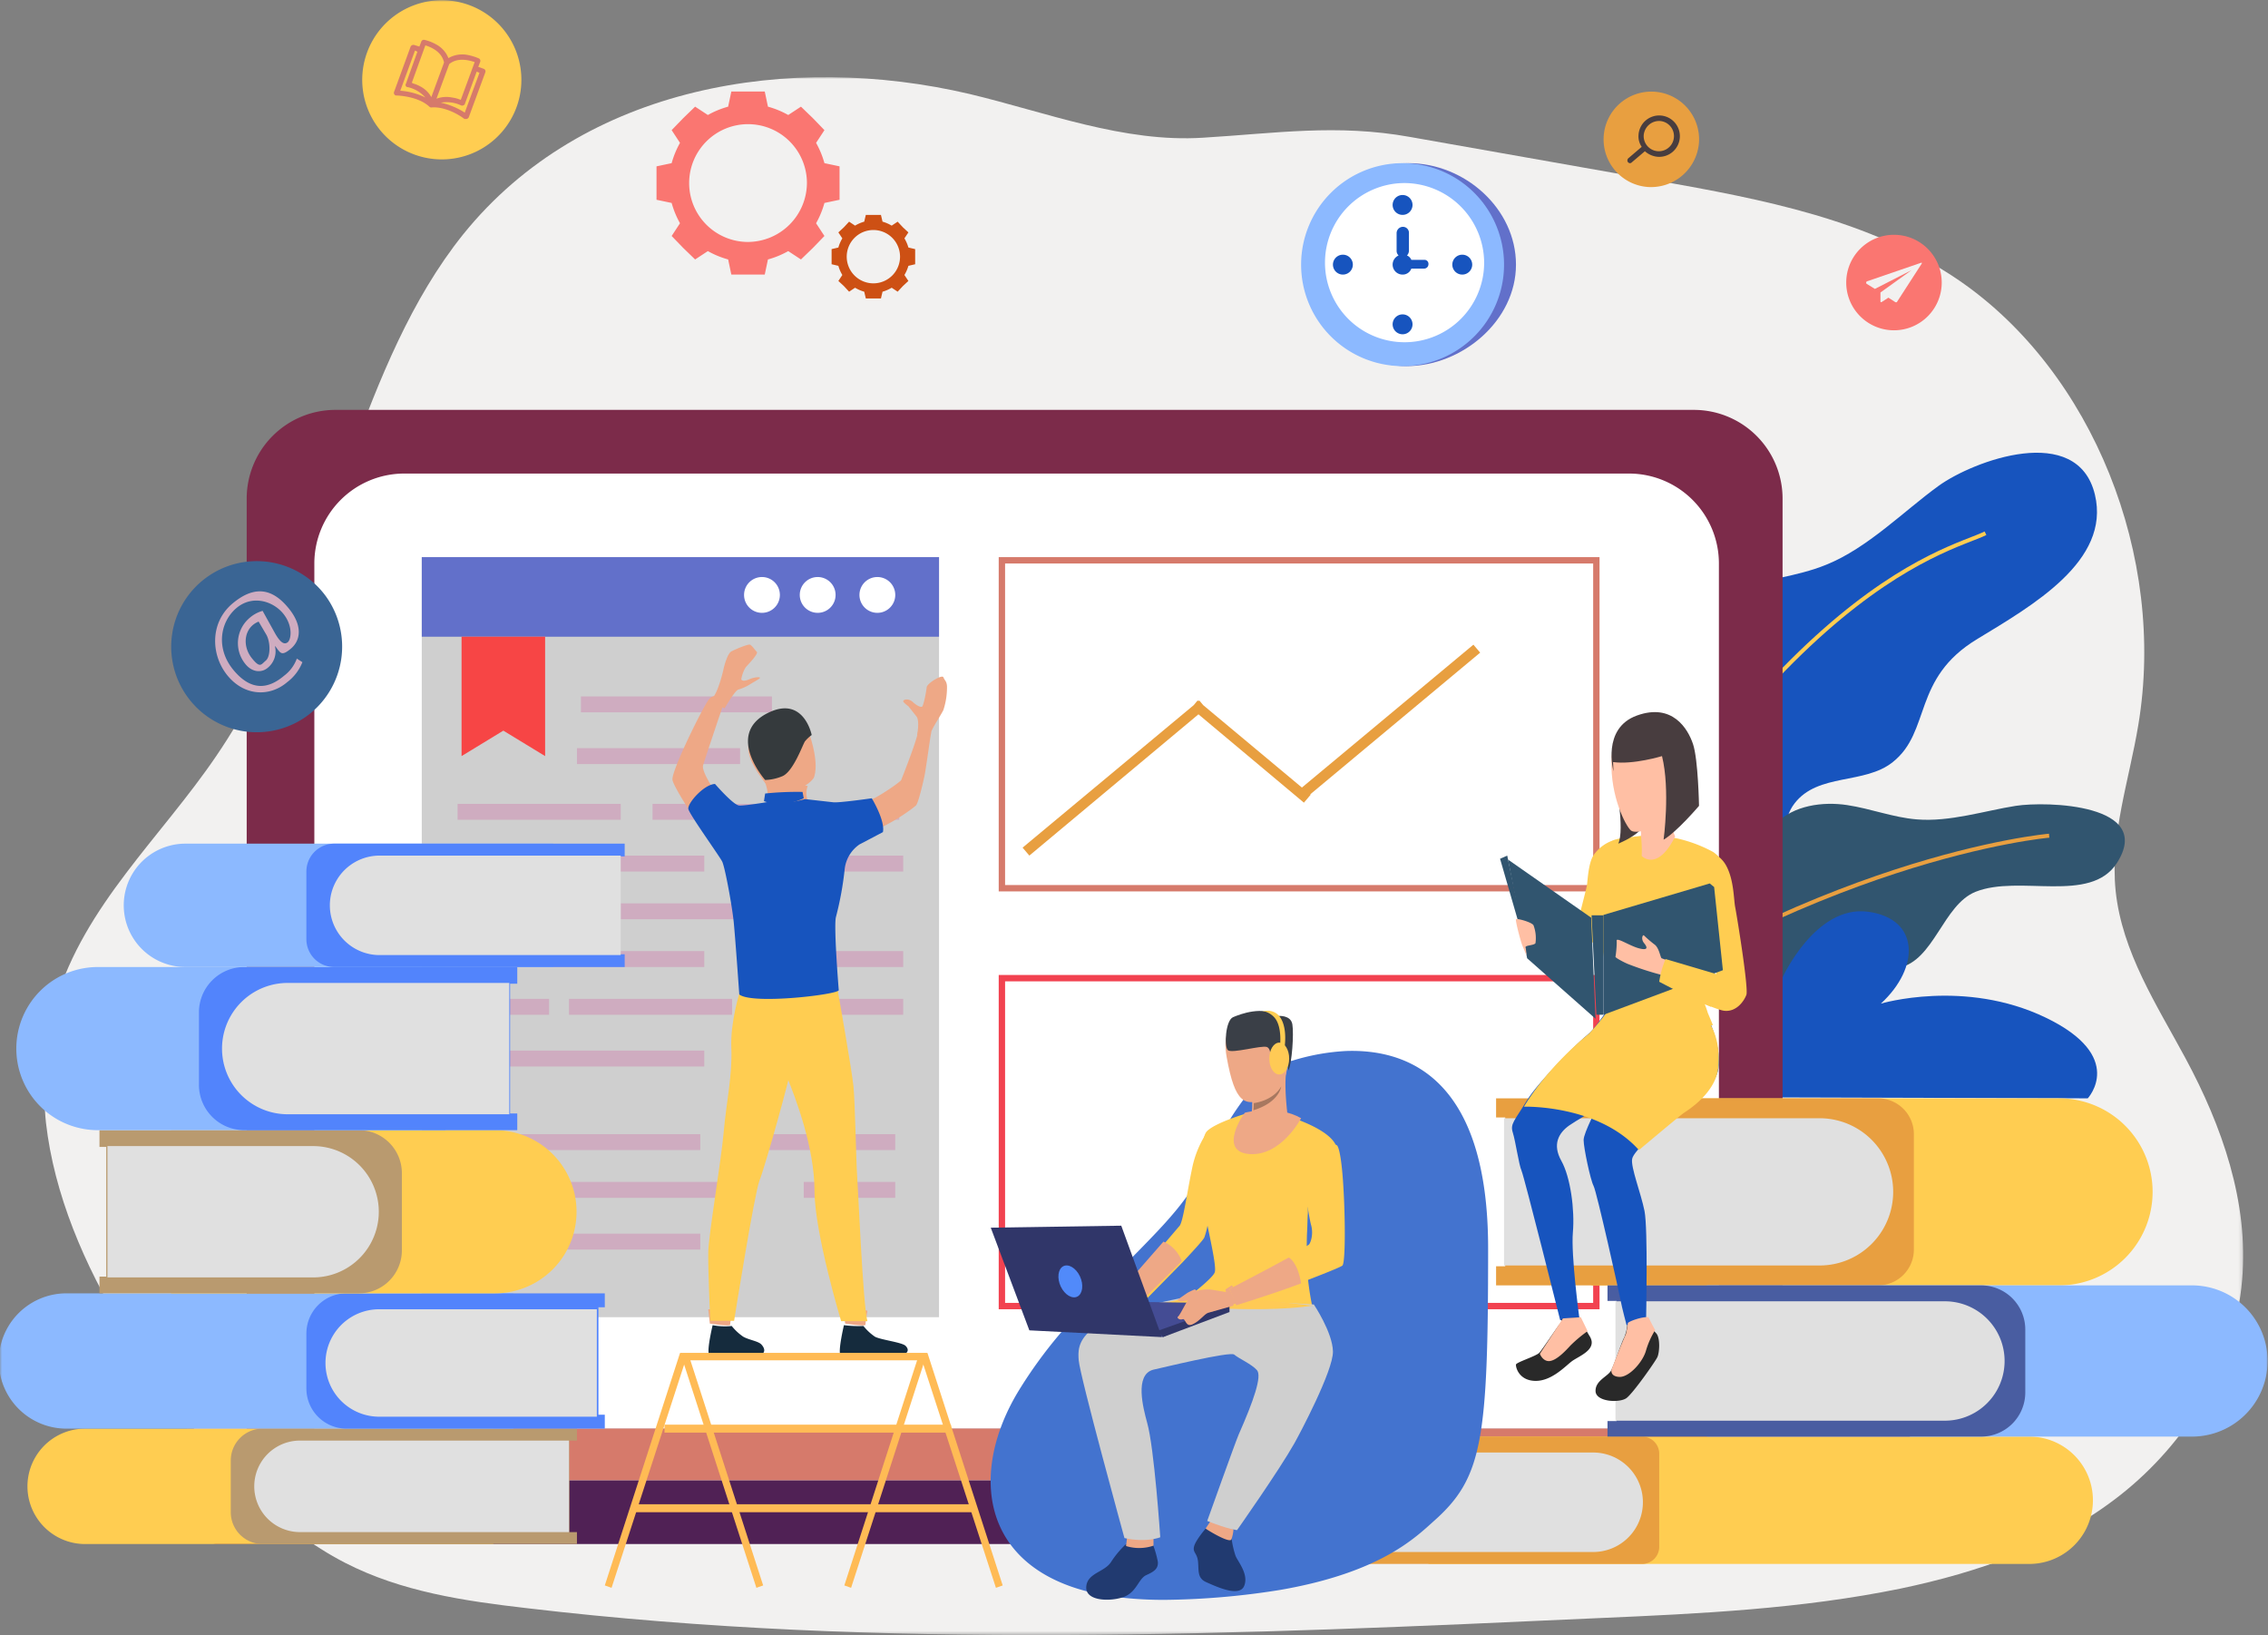<svg id="a3515058-3a54-4164-9e15-2c9f9cb079e2" data-name="Capa 1" xmlns="http://www.w3.org/2000/svg" xmlns:xlink="http://www.w3.org/1999/xlink" width="570" height="410.9" viewBox="0 0 570 410.9">
  <rect x="0" y="0" width="570" height="410.9" fill="#808080" stroke="none"/>
  <defs>
    <mask id="bf81f25c-8c3e-4511-9af9-f34f4be37e1d" x="11.01" y="19.38" width="552.78" height="391.49" maskUnits="userSpaceOnUse">
      <g transform="translate(0 0)">
        <g id="bba60e3c-ca4c-44b0-b111-a79de37b7a05" data-name="mask-2">
          <polygon id="b7dfd8cc-de79-44ed-9d60-61cae31b9afe" data-name="path-1" points="11 19.4 563.8 19.4 563.8 410.9 11 410.9 11 19.4" style="fill: #fff;fill-rule: evenodd"/>
        </g>
      </g>
    </mask>
    <mask id="ac77521a-3ada-459e-b3f4-91ec50514c7e" x="0" y="0" width="570" height="411" maskUnits="userSpaceOnUse">
      <g transform="translate(0 0)">
        <g id="ea131987-5566-496a-b7f5-061c37f8d720" data-name="mask-4">
          <polygon id="bf662215-a174-40ef-93c0-147e120a5d8c" data-name="path-3" points="0 411 570 411 570 0 0 0 0 411" style="fill: #fff;fill-rule: evenodd"/>
        </g>
      </g>
    </mask>
  </defs>
  <g id="e0b9a35a-2c4f-41f5-8742-a63b0a6a3bc7" data-name="Page-1">
    <g id="f31ba3c1-6ac3-4c3d-abb6-aabc05dd1667" data-name="SECTOR-EDUCATIVO">
      <g id="fca51e20-452c-4643-99e6-7ccc6ddee912" data-name="Group-161">
        <g id="bb931a6e-5662-4ba1-898b-f3280e02bb4a" data-name="Group-3">
          <g style="mask: url(#bf81f25c-8c3e-4511-9af9-f34f4be37e1d)">
            <path id="f686be2b-4e17-481d-866a-6ba4919e0b30" data-name="Fill-1" d="M243.6,23.6c-44.9-10.5-96.9-2.3-127.2,35.3-13,16.2-21.1,36.4-28.4,56.4-9.5,25.8-18.4,52.3-33.6,74.6C40.5,210.4,21.2,227.5,14,251.7,3.4,287.4,22.7,325.3,44.8,354c11.9,15.4,25.2,30.1,41.9,38.7,14.2,7.3,30,9.6,45.6,11.4,89.5,10.6,179.8,6.6,269.7,2.5,25.3-1.1,50.7-2.3,75.6-7.4,19.6-4.1,39.2-10.8,55.4-23.6s28.7-32.3,30.5-54c1.7-19.5-5.1-38.7-14.2-55.6-7.2-13.4-16-26.7-17.6-42.2-1.4-14,3.4-27.7,5.7-41.6,7.1-42.4-11.5-88.7-45-111.7-22.5-15.4-49.5-20.4-75.8-25.1l-62.3-11c-18.4-3.3-33.7-.9-51.9.2-20,1.3-39.5-6.4-58.8-11" transform="translate(0 0)" style="fill: #f2f1f0;fill-rule: evenodd"/>
          </g>
        </g>
        <path id="ae56c3db-d4bc-40b3-ad45-83e624da0844" data-name="Fill-4" d="M496.9,160.6c-16.4,9.9-11.5,23.2-21.2,30.9-7.1,5.7-18.8,2.7-24.7,10.4s.9,20.5,1.5,30.9c.8,14.4-12.1,25.2-25.1,29.6-15.1,5.1-34.7,3.5-43-11.6-9.8-17.7-2.5-44.5,14.7-52.9,4.2-2,9.4-2.6,12.9-6.7,5.7-6.9,2-16.9,4.7-25.7s11.1-14.6,18.9-17.3,15.8-3.2,23.4-6.3c10.4-4.2,19.5-13.5,28.2-19.8s34.9-16.1,39.3,2.2c4,16.7-15.8,27.9-29.6,36.3" transform="translate(0 0)" style="fill: #1754be;fill-rule: evenodd"/>
        <path id="abc54253-eb23-4c12-bc0d-8ac775440f0a" data-name="Stroke-6" d="M499,134c-9.8,4.8-57.5,13.5-121,140" transform="translate(0 0)" style="fill: none;stroke: #ffcd51;stroke-width: 0.991px"/>
        <path id="e6f160ff-dc69-4a54-a3d6-1b3520b0cbb9" data-name="Fill-8" d="M496.5,224.1c-8.2,3.3-10.4,17.3-19.3,19.1-6.4,1.2-13.3-4.5-19.6-1.5s-5.8,13.4-8.7,20.3c-4,9.4-15.9,12.1-25.9,10.6-11.7-1.7-24.2-9.2-25-21.5-.9-14.6,12.4-29.3,26.4-29,3.4,0,7.1,1.4,10.6-.1,6-2.5,6.7-10.1,11.2-14.9s12-5.7,18-4.8,11.5,3.1,17.5,3.6c8.3.7,17.2-2.2,24.9-3.4s35-.5,25.4,14.4c-6.7,10.3-24.5,2.8-35.5,7.2" transform="translate(0 0)" style="fill: #31556f;fill-rule: evenodd"/>
        <path id="bcac9de8-636b-4ca3-834c-e49dbb9cd974" data-name="Stroke-10" d="M515,210s-60.1,5.1-130,57" transform="translate(0 0)" style="fill: none;stroke: #e89f40"/>
        <path id="e2b25dd6-5ea6-41c2-b887-09cd6c4923b5" data-name="Fill-12" d="M319,275.4s13.7-24,15.9-26.5c14.1-15.6,32.7-15.8,51.7-11.8,5.5,1.1,20,8.8,25.3,7.7s9-16.5,22.2-15.7S448,245.6,448,245.6s8.3-18.2,21.4-16.5,13.2,14,3.3,23.1c0,0,21-6.3,41.4,3.5S524.7,276,524.7,276" transform="translate(0 0)" style="fill: #1754be;fill-rule: evenodd"/>
        <path id="aa8167eb-ac99-492f-b331-66efaf990df9" data-name="Fill-14" d="M448,359H62V125.4A22.3,22.3,0,0,1,84.3,103H425.7A22.3,22.3,0,0,1,448,125.4Z" transform="translate(0 0)" style="fill: #7c2b4a;fill-rule: evenodd"/>
        <path id="b4df2adc-ee13-4ac2-aaaa-8fc7baf7f139" data-name="Fill-16" d="M432,359H79V141.6A22.6,22.6,0,0,1,101.5,119h308A22.6,22.6,0,0,1,432,141.6Z" transform="translate(0 0)" style="fill: #fff;fill-rule: evenodd"/>
        <g style="mask: url(#ac77521a-3ada-459e-b3f4-91ec50514c7e)">
          <polygon id="aab244e4-1ef1-45fc-930c-0b80a8051768" data-name="Fill-18" points="47 372 480 372 480 359 47 359 47 372" style="fill: #d67a6b;fill-rule: evenodd"/>
        </g>
        <g style="mask: url(#ac77521a-3ada-459e-b3f4-91ec50514c7e)">
          <path id="f4b85346-4c4b-4938-8247-42a5e0503190" data-name="Fill-20" d="M472.6,388H54.4a2.3,2.3,0,0,1-2.1-1.6L47,372H480l-5.3,14.4a2.3,2.3,0,0,1-2.1,1.6" transform="translate(0 0)" style="fill: #502155;fill-rule: evenodd"/>
        </g>
        <g style="mask: url(#ac77521a-3ada-459e-b3f4-91ec50514c7e)">
          <polygon id="b91fca1c-f952-40c4-acec-22c9b9a2ddca" data-name="Fill-21" points="106 331 236 331 236 140 106 140 106 331" style="fill: #cfcfcf;fill-rule: evenodd"/>
        </g>
        <g style="mask: url(#ac77521a-3ada-459e-b3f4-91ec50514c7e)">
          <polygon id="b3279abb-643f-478e-8adb-1f8e3c348a41" data-name="Fill-22" points="106 160 236 160 236 140 106 140 106 160" style="fill: #6270ca;fill-rule: evenodd"/>
        </g>
        <g style="mask: url(#ac77521a-3ada-459e-b3f4-91ec50514c7e)">
          <path id="a9424406-b8c5-42c6-9c9b-c65aa37345b4" data-name="Fill-23" d="M225,149.5a4.5,4.5,0,1,1-4.5-4.5,4.5,4.5,0,0,1,4.5,4.5" transform="translate(0 0)" style="fill: #fff;fill-rule: evenodd"/>
        </g>
        <g style="mask: url(#ac77521a-3ada-459e-b3f4-91ec50514c7e)">
          <path id="b6e5cab5-48a9-4fb7-b2ee-27a6964a3a8a" data-name="Fill-24" d="M210,149.5a4.5,4.5,0,1,1-4.5-4.5,4.5,4.5,0,0,1,4.5,4.5" transform="translate(0 0)" style="fill: #fff;fill-rule: evenodd"/>
        </g>
        <g style="mask: url(#ac77521a-3ada-459e-b3f4-91ec50514c7e)">
          <path id="aaf06675-4254-4562-b260-3316843a79be" data-name="Fill-25" d="M196,149.5a4.5,4.5,0,1,1-4.5-4.5,4.5,4.5,0,0,1,4.5,4.5" transform="translate(0 0)" style="fill: #fff;fill-rule: evenodd"/>
        </g>
        <g style="mask: url(#ac77521a-3ada-459e-b3f4-91ec50514c7e)">
          <polygon id="a1ee37d0-33a1-474f-b576-8bd174402362" data-name="Fill-26" points="116 160 116 190 126.5 183.6 137 190 137 160 116 160" style="fill: #f74545;fill-rule: evenodd"/>
        </g>
        <g style="mask: url(#ac77521a-3ada-459e-b3f4-91ec50514c7e)">
          <polygon id="f378ca28-4ff5-43a0-a6e2-52fcf26f79c5" data-name="Fill-27" points="146 179 194 179 194 175 146 175 146 179" style="fill: #cfacc0;fill-rule: evenodd"/>
        </g>
        <g style="mask: url(#ac77521a-3ada-459e-b3f4-91ec50514c7e)">
          <polygon id="eea595ae-6848-4d3c-b16d-fee05e6d5661" data-name="Fill-28" points="115 206 156 206 156 202 115 202 115 206" style="fill: #cfacc0;fill-rule: evenodd"/>
        </g>
        <g style="mask: url(#ac77521a-3ada-459e-b3f4-91ec50514c7e)">
          <polygon id="f41ce8e3-76a9-490d-971f-b825eed8bf53" data-name="Fill-29" points="145 192 186 192 186 188 145 188 145 192" style="fill: #cfacc0;fill-rule: evenodd"/>
        </g>
        <g style="mask: url(#ac77521a-3ada-459e-b3f4-91ec50514c7e)">
          <polygon id="b47c5721-87e1-42df-a0d7-d27c2fa1bab6" data-name="Fill-30" points="164 206 226 206 226 202 164 202 164 206" style="fill: #cfacc0;fill-rule: evenodd"/>
        </g>
        <g style="mask: url(#ac77521a-3ada-459e-b3f4-91ec50514c7e)">
          <polygon id="bd9997a4-2980-44b7-9e97-36e2eb47ebaa" data-name="Fill-31" points="115 231 148 231 148 227 115 227 115 231" style="fill: #cfacc0;fill-rule: evenodd"/>
        </g>
        <g style="mask: url(#ac77521a-3ada-459e-b3f4-91ec50514c7e)">
          <polygon id="a59748a6-7a65-4980-8bf7-affef90b8040" data-name="Fill-32" points="156 231 206 231 206 227 156 227 156 231" style="fill: #cfacc0;fill-rule: evenodd"/>
        </g>
        <g style="mask: url(#ac77521a-3ada-459e-b3f4-91ec50514c7e)">
          <polygon id="bccb7833-cd39-49d3-9a20-163d52dda3c1" data-name="Fill-33" points="186 219 227 219 227 215 186 215 186 219" style="fill: #cfacc0;fill-rule: evenodd"/>
        </g>
        <g style="mask: url(#ac77521a-3ada-459e-b3f4-91ec50514c7e)">
          <polygon id="e65d6852-1bb6-439d-b6eb-6da12e40f561" data-name="Fill-34" points="115 219 177 219 177 215 115 215 115 219" style="fill: #cfacc0;fill-rule: evenodd"/>
        </g>
        <g style="mask: url(#ac77521a-3ada-459e-b3f4-91ec50514c7e)">
          <polygon id="be49c4a8-f557-4fa3-a956-b4a3749ff1e8" data-name="Fill-35" points="186 243 227 243 227 239 186 239 186 243" style="fill: #cfacc0;fill-rule: evenodd"/>
        </g>
        <g style="mask: url(#ac77521a-3ada-459e-b3f4-91ec50514c7e)">
          <polygon id="b6052f43-ae8c-4b2a-bbff-ada215824d06" data-name="Fill-36" points="115 243 177 243 177 239 115 239 115 243" style="fill: #cfacc0;fill-rule: evenodd"/>
        </g>
        <g style="mask: url(#ac77521a-3ada-459e-b3f4-91ec50514c7e)">
          <polygon id="b3849f59-997d-4641-9af4-261121a35aa8" data-name="Fill-37" points="115 268 177 268 177 264 115 264 115 268" style="fill: #cfacc0;fill-rule: evenodd"/>
        </g>
        <g style="mask: url(#ac77521a-3ada-459e-b3f4-91ec50514c7e)">
          <polygon id="a6ee7847-a34b-4cd5-9ede-1a0a3aee9ada" data-name="Fill-38" points="143 255 184 255 184 251 143 251 143 255" style="fill: #cfacc0;fill-rule: evenodd"/>
        </g>
        <g style="mask: url(#ac77521a-3ada-459e-b3f4-91ec50514c7e)">
          <polygon id="e804f513-628f-4c8f-b9b0-310947d91ee5" data-name="Fill-39" points="115 255 138 255 138 251 115 251 115 255" style="fill: #cfacc0;fill-rule: evenodd"/>
        </g>
        <g style="mask: url(#ac77521a-3ada-459e-b3f4-91ec50514c7e)">
          <polygon id="aa7391cc-542b-47b5-9530-c86b21267fcc" data-name="Fill-40" points="204 255 227 255 227 251 204 251 204 255" style="fill: #cfacc0;fill-rule: evenodd"/>
        </g>
        <g style="mask: url(#ac77521a-3ada-459e-b3f4-91ec50514c7e)">
          <polygon id="a5842850-c947-46f9-84ff-0f19ca8bf915" data-name="Fill-41" points="184 289 225 289 225 285 184 285 184 289" style="fill: #cfacc0;fill-rule: evenodd"/>
        </g>
        <g style="mask: url(#ac77521a-3ada-459e-b3f4-91ec50514c7e)">
          <polygon id="ecc43200-d86f-4014-9349-b8a0a6010ffd" data-name="Fill-42" points="114 289 176 289 176 285 114 285 114 289" style="fill: #cfacc0;fill-rule: evenodd"/>
        </g>
        <g style="mask: url(#ac77521a-3ada-459e-b3f4-91ec50514c7e)">
          <polygon id="f92f27d8-8106-475f-bcfc-69778c762406" data-name="Fill-43" points="114 314 176 314 176 310 114 310 114 314" style="fill: #cfacc0;fill-rule: evenodd"/>
        </g>
        <g style="mask: url(#ac77521a-3ada-459e-b3f4-91ec50514c7e)">
          <polygon id="fda4c796-9562-4c15-923f-4ec323cc64ae" data-name="Fill-44" points="142 301 183 301 183 297 142 297 142 301" style="fill: #cfacc0;fill-rule: evenodd"/>
        </g>
        <g style="mask: url(#ac77521a-3ada-459e-b3f4-91ec50514c7e)">
          <polygon id="b653874d-5a6d-498e-8d7d-82efeffe9d98" data-name="Fill-45" points="114 301 137 301 137 297 114 297 114 301" style="fill: #cfacc0;fill-rule: evenodd"/>
        </g>
        <g style="mask: url(#ac77521a-3ada-459e-b3f4-91ec50514c7e)">
          <polygon id="ea9d6bb9-bc59-4958-8e05-42455aa51d3e" data-name="Fill-46" points="202 301 225 301 225 297 202 297 202 301" style="fill: #cfacc0;fill-rule: evenodd"/>
        </g>
        <g style="mask: url(#ac77521a-3ada-459e-b3f4-91ec50514c7e)">
          <path id="e14c9c1a-9e91-4825-b0ca-3e7907941b03" data-name="Fill-47" d="M252.6,327.4H400.4V246.6H252.6ZM251,329H402V245H251Z" transform="translate(0 0)" style="fill: #f24250;fill-rule: evenodd"/>
        </g>
        <g style="mask: url(#ac77521a-3ada-459e-b3f4-91ec50514c7e)">
          <polygon id="a272f0eb-211b-46b5-84db-2275b6c803e7" data-name="Fill-48" points="372 164 370.3 162 327.2 197.9 302.4 177.2 301.4 176 301.2 176.2 301 176 300 177.2 257 213 258.7 215 301.2 179.5 327.7 201.7 329.4 199.7 329.3 199.6 372 164" style="fill: #e89f40;fill-rule: evenodd"/>
        </g>
        <g style="mask: url(#ac77521a-3ada-459e-b3f4-91ec50514c7e)">
          <path id="e0174020-5d24-475d-bd63-62c7f0ffd05f" data-name="Fill-49" d="M252.6,222.4H400.4V141.6H252.6ZM251,224H402V140H251Z" transform="translate(0 0)" style="fill: #d67a6b;fill-rule: evenodd"/>
        </g>
        <g style="mask: url(#ac77521a-3ada-459e-b3f4-91ec50514c7e)">
          <polygon id="b88d351a-3fc9-4d50-b133-5f2853604707" data-name="Fill-50" points="319 274 319 296 337 285 319 274" style="fill: #fff;fill-rule: evenodd"/>
        </g>
        <g style="mask: url(#ac77521a-3ada-459e-b3f4-91ec50514c7e)">
          <path id="fff36f2a-4017-4a0a-a22c-0908a0aa5835" data-name="Fill-51" d="M400,323H517.5a23.5,23.5,0,0,0,0-47H400Z" transform="translate(0 0)" style="fill: #ffcd51;fill-rule: evenodd"/>
        </g>
        <g style="mask: url(#ac77521a-3ada-459e-b3f4-91ec50514c7e)">
          <path id="fe6ba42f-db3c-4619-8826-c0ff5dc0df8c" data-name="Fill-52" d="M359,393H510a16,16,0,0,0,0-32H359Z" transform="translate(0 0)" style="fill: #ffcd51;fill-rule: evenodd"/>
        </g>
        <g style="mask: url(#ac77521a-3ada-459e-b3f4-91ec50514c7e)">
          <path id="a4f7cb66-6151-4190-8f2a-4a365abef814" data-name="Fill-53" d="M341.3,364.5v25H337V393h75.7a4.3,4.3,0,0,0,4.3-4.3V365.3a4.3,4.3,0,0,0-4.3-4.3H337v3.5Z" transform="translate(0 0)" style="fill: #e89f40;fill-rule: evenodd"/>
        </g>
        <g style="mask: url(#ac77521a-3ada-459e-b3f4-91ec50514c7e)">
          <path id="bdbfce5b-1e45-43fc-b970-997e9a22f5ef" data-name="Fill-54" d="M341,390h59.4a12.5,12.5,0,1,0,0-25H341Z" transform="translate(0 0)" style="fill: #e0e0e0;fill-rule: evenodd"/>
        </g>
        <g style="mask: url(#ac77521a-3ada-459e-b3f4-91ec50514c7e)">
          <path id="ba833485-ce00-4bd5-9d65-0218e6ba1ead" data-name="Fill-55" d="M378.3,280.8v37.4H376V323h96a9,9,0,0,0,9-9V285a9,9,0,0,0-9-9H376v4.8Z" transform="translate(0 0)" style="fill: #e89f40;fill-rule: evenodd"/>
        </g>
        <g style="mask: url(#ac77521a-3ada-459e-b3f4-91ec50514c7e)">
          <path id="bb54701a-06b0-4d0b-8dd5-aa9f472a4a3a" data-name="Fill-56" d="M378,318h79.3a18.5,18.5,0,1,0,0-37H378Z" transform="translate(0 0)" style="fill: #e0e0e0;fill-rule: evenodd"/>
        </g>
        <g style="mask: url(#ac77521a-3ada-459e-b3f4-91ec50514c7e)">
          <path id="f71c4807-4a45-42de-bb19-34d6a4273d09" data-name="Fill-57" d="M429,361H550.9a19,19,0,1,0,0-38H429Z" transform="translate(0 0)" style="fill: #8cb9ff;fill-rule: evenodd"/>
        </g>
        <g style="mask: url(#ac77521a-3ada-459e-b3f4-91ec50514c7e)">
          <path id="af13d52f-1226-477b-8b4a-38c34f5eec0a" data-name="Fill-58" d="M406.3,326.9v30.2H404V361h93.9A11.1,11.1,0,0,0,509,350V334a11.1,11.1,0,0,0-11.1-11H404v3.9Z" transform="translate(0 0)" style="fill: #495da1;fill-rule: evenodd"/>
        </g>
        <g style="mask: url(#ac77521a-3ada-459e-b3f4-91ec50514c7e)">
          <path id="b45a7a70-9260-4d15-8ae2-6c04f8b21e54" data-name="Fill-59" d="M406,357h82.8a15,15,0,1,0,0-30H406Z" transform="translate(0 0)" style="fill: #e0e0e0;fill-rule: evenodd"/>
        </g>
        <g style="mask: url(#ac77521a-3ada-459e-b3f4-91ec50514c7e)">
          <path id="f4950bea-0fd1-4460-bf7c-01c9b351ee2b" data-name="Fill-60" d="M188,60.8A14.8,14.8,0,1,1,202.8,46,14.9,14.9,0,0,1,188,60.8ZM207.2,41a22.8,22.8,0,0,0-2.1-5.1l2.1-3.2-2.9-3-3-2.9-3.2,2.1a22.8,22.8,0,0,0-5.1-2.1l-.8-3.8h-8.4l-.8,3.8a22.8,22.8,0,0,0-5.1,2.1l-3.2-2.1-3,2.9-2.9,3,2.1,3.2a22.8,22.8,0,0,0-2.1,5.1l-3.8.8v8.4l3.8.8a22.8,22.8,0,0,0,2.1,5.1l-2.1,3.2,2.9,3,3,2.9,3.2-2.1a22.8,22.8,0,0,0,5.1,2.1l.8,3.8h8.4l.8-3.8a22.8,22.8,0,0,0,5.1-2.1l3.2,2.1,3-2.9,2.9-3-2.1-3.2a22.8,22.8,0,0,0,2.1-5.1l3.8-.8V41.8Z" transform="translate(0 0)" style="fill: #fa7671;fill-rule: evenodd"/>
        </g>
        <g style="mask: url(#ac77521a-3ada-459e-b3f4-91ec50514c7e)">
          <path id="afb03732-1dd4-42ee-a589-2ee86a250ec2" data-name="Fill-61" d="M219.5,71.2a6.7,6.7,0,1,1,6.7-6.7,6.7,6.7,0,0,1-6.7,6.7Zm8.8-9a9.4,9.4,0,0,0-1-2.3l1-1.5-1.4-1.3-1.3-1.4-1.5,1a9.4,9.4,0,0,0-2.3-1l-.4-1.7h-3.8l-.4,1.7a9.4,9.4,0,0,0-2.3,1l-1.5-1-1.3,1.4-1.4,1.3,1,1.5a9.4,9.4,0,0,0-1,2.3l-1.7.4v3.8l1.7.4a9.4,9.4,0,0,0,1,2.3l-1,1.5,1.4,1.3,1.3,1.4,1.5-1a9.4,9.4,0,0,0,2.3,1l.4,1.7h3.8l.4-1.7a9.4,9.4,0,0,0,2.3-1l1.5,1,1.3-1.4,1.4-1.3-1-1.5a9.4,9.4,0,0,0,1-2.3l1.7-.4V62.6Z" transform="translate(0 0)" style="fill: #cd5014;fill-rule: evenodd"/>
        </g>
        <g style="mask: url(#ac77521a-3ada-459e-b3f4-91ec50514c7e)">
          <path id="b2a6f7cb-21cd-4a53-a1e8-b9941abe99f9" data-name="Fill-62" d="M204.5,195.5s1.6-2.9-1-10.8-11.2-6.9-13.9-2-1.8,7.9,2.2,13.4,11,1.9,12.7-.6" transform="translate(0 0)" style="fill: #eea886;fill-rule: evenodd"/>
        </g>
        <g style="mask: url(#ac77521a-3ada-459e-b3f4-91ec50514c7e)">
          <path id="b8b2592e-4db6-4eb2-aee3-a07fcbd45da5" data-name="Fill-63" d="M184,329.4s-.5,3-.5,3.5-5.1-.3-5.1-.3L178,329s5.4,0,6,.4" transform="translate(0 0)" style="fill: #eea886;fill-rule: evenodd"/>
        </g>
        <g style="mask: url(#ac77521a-3ada-459e-b3f4-91ec50514c7e)">
          <path id="f29227b9-b5f7-4147-8cf0-75e6315bb7d0" data-name="Fill-64" d="M183.9,333.2a13,13,0,0,0,2.9,2.7c1.4.8,3.7,1.1,4.5,1.9s2.3,3.2-3.7,3.2-8.8.3-9.4-.7.9-7.3.9-7.3a16.3,16.3,0,0,0,4.8.2" transform="translate(0 0)" style="fill: #152b3d;fill-rule: evenodd"/>
        </g>
        <g style="mask: url(#ac77521a-3ada-459e-b3f4-91ec50514c7e)">
          <path id="a8da9e6e-84a3-47ba-acfc-2fd814c23737" data-name="Fill-65" d="M218,329.4s-.5,3-.5,3.5-5.1-.3-5.1-.3L212,329s5.4,0,6,.4" transform="translate(0 0)" style="fill: #eea886;fill-rule: evenodd"/>
        </g>
        <g style="mask: url(#ac77521a-3ada-459e-b3f4-91ec50514c7e)">
          <path id="be08a510-c592-4171-b978-945b7187d899" data-name="Fill-66" d="M217,333.2a13,13,0,0,0,2.9,2.7c1.5.8,6.8,1.4,7.7,2.3s1.7,3-6.8,2.8c-6.1-.2-9,.4-9.6-.6s.9-7.4.9-7.4a28.6,28.6,0,0,0,4.9.2" transform="translate(0 0)" style="fill: #152b3d;fill-rule: evenodd"/>
        </g>
        <g style="mask: url(#ac77521a-3ada-459e-b3f4-91ec50514c7e)">
          <path id="bb883b3c-59d4-4a2b-a4a1-b160f65fa8a0" data-name="Fill-67" d="M186,249s-2.5,7.7-2.2,14.4-1.3,13.9-1.9,20.9-3.8,26-3.9,30.2.5,17.4.5,17.4h6s5.1-32.1,6.4-35.3,7.9-26.6,8.1-29.2S186,249,186,249" transform="translate(0 0)" style="fill: #ffcd51;fill-rule: evenodd"/>
        </g>
        <g style="mask: url(#ac77521a-3ada-459e-b3f4-91ec50514c7e)">
          <path id="f0d2b004-1e17-4d8d-bb9e-4b2d83fe4876" data-name="Fill-68" d="M210.5,248.6s3.6,20.3,4,24.4.7,19.6.9,22.1,1.5,33.1,2.6,36.9h-6.6s-6.7-22.2-6.7-32.8-4.5-22.8-7.4-29.8-9.5-7.1-11.3-20c0,0,22.1-4.9,24.5-.8" transform="translate(0 0)" style="fill: #ffcd51;fill-rule: evenodd"/>
        </g>
        <g style="mask: url(#ac77521a-3ada-459e-b3f4-91ec50514c7e)">
          <path id="a4ba016e-72cd-486b-9ccb-8ee887f10dd0" data-name="Fill-69" d="M203,197.5a5.1,5.1,0,0,0,0,3.6c.7,1.5-10.1.6-10.1.6a10.1,10.1,0,0,0-.9-5.7" transform="translate(0 0)" style="fill: #eea886;fill-rule: evenodd"/>
        </g>
        <g style="mask: url(#ac77521a-3ada-459e-b3f4-91ec50514c7e)">
          <path id="b37be891-c320-46bd-b0a1-039a036e6dac" data-name="Fill-70" d="M203.5,202l4.9.6c1.1.2,8.5-1.3,10-1.5s7.9-4.6,8.1-5.1,4-10.1,4.2-12.1,3.6-1,3.3.4-1.3,9.1-1.7,10.9-1.5,6.6-2.1,7.2-6.4,5-12.1,6.9a48.4,48.4,0,0,0-10,4.7h-28s-10.9-15.8-11.1-18.1,7.6-18.2,9.2-20.2,3.8.7,3.8.7-4.7,13.9-5.3,15.9,5.4,10.6,7.1,10.7,6-.6,7.9-.6a12.8,12.8,0,0,0,3.9-1Z" transform="translate(0 0)" style="fill: #eea886;fill-rule: evenodd"/>
        </g>
        <g style="mask: url(#ac77521a-3ada-459e-b3f4-91ec50514c7e)">
          <path id="a7947138-c0d0-4ad8-a06b-ef2678d3b70f" data-name="Fill-71" d="M216,212.2a8.7,8.7,0,0,0-3.7,6.1,80.9,80.9,0,0,1-2.2,12.1c-.6,2.1.6,17.3.7,18.4s-21.7,3.7-25,1.1c0,0-1-14.2-1.4-18.2s-2.2-13.8-2.9-15.2-8.2-11.8-8.5-13.2,3.9-6.2,6.7-6.3c0,0,4.5,5.2,6,5.4s10.4-1.4,10.4-1.4,1,1.3,6.2-.2l7.1.8c1.3.2,9.7-1,9.7-1s3.4,5.6,2.8,8.5Z" transform="translate(0 0)" style="fill: #1754be;fill-rule: evenodd"/>
        </g>
        <g style="mask: url(#ac77521a-3ada-459e-b3f4-91ec50514c7e)">
          <path id="b27d8928-8b45-4ef1-9421-53dfcc4fc114" data-name="Fill-72" d="M230.5,184.7s.7-3.7-.2-4.7l-1.9-2.4c-.1-.2-1.4-1-1.4-1.4s1.3-.8,2.4.2,1.9,1.3,2.3,1.2,1.1-3.9,1.2-4.9,3.9-3.3,4.2-2.5.8.9.9,2.2a18.2,18.2,0,0,1-.9,6c-.6,1.3-2.9,4.6-3.2,5.9s-3.4.4-3.4.4" transform="translate(0 0)" style="fill: #eea886;fill-rule: evenodd"/>
        </g>
        <g style="mask: url(#ac77521a-3ada-459e-b3f4-91ec50514c7e)">
          <path id="a31b0d0c-a3d7-4243-9e9a-9994885b02e3" data-name="Fill-73" d="M182.1,178s2.5-4.3,3.4-4.7a11.9,11.9,0,0,0,3.1-1.4c1.1-.7,2.5-1.4,2.4-1.6s-1.3-.2-2.7.4-1.9.3-2,0a8.5,8.5,0,0,1,1.1-3c.4-.5,3.3-3.4,2.8-3.9s-1.2-1.6-1.7-1.8-3.8,1.2-4.7,1.7-1.7,3.2-2,4.6-1.5,5.8-2.6,6.9,2.9,2.8,2.9,2.8" transform="translate(0 0)" style="fill: #eea886;fill-rule: evenodd"/>
        </g>
        <g style="mask: url(#ac77521a-3ada-459e-b3f4-91ec50514c7e)">
          <path id="b3c42b70-f6b4-4fa1-accf-53be98e80557" data-name="Fill-74" d="M192.3,196a12,12,0,0,0,4.2-.9c2.8-1,5.2-7.9,5.8-8.8a9,9,0,0,1,1.7-1.6s-2-10.1-11.1-5.5c-10.7,5.4-.6,16.8-.6,16.8" transform="translate(0 0)" style="fill: #353a3d;fill-rule: evenodd"/>
        </g>
        <g style="mask: url(#ac77521a-3ada-459e-b3f4-91ec50514c7e)">
          <path id="ec6894b5-2956-4892-91da-d0088f339df1" data-name="Fill-75" d="M202,200.6l-.3-1.6a76.5,76.5,0,0,0-9.4.4l-.3,1.9s4.2,2,10-.7" transform="translate(0 0)" style="fill: #1754be;fill-rule: evenodd"/>
        </g>
        <g style="mask: url(#ac77521a-3ada-459e-b3f4-91ec50514c7e)">
          <polygon id="b1924191-908a-4f8f-ba6e-a044b3bbcb68" data-name="Fill-76" points="172.3 341.8 230.5 341.8 212.2 398.4 213.9 399 233 340 170.9 340 152 398.4 153.7 399 172.3 341.8" style="fill: #fb5;fill-rule: evenodd"/>
        </g>
        <g style="mask: url(#ac77521a-3ada-459e-b3f4-91ec50514c7e)">
          <polygon id="e0a19f17-6fd8-4dd9-9b1d-9c7d2b9ef931" data-name="Fill-77" points="191.8 398.4 173.5 341.8 231.7 341.8 250.3 399 252 398.4 233.1 340 171 340 190.1 399 191.8 398.4" style="fill: #fb5;fill-rule: evenodd"/>
        </g>
        <g style="mask: url(#ac77521a-3ada-459e-b3f4-91ec50514c7e)">
          <polygon id="bb792427-decc-401a-a85e-d896c3effbd8" data-name="Fill-78" points="167 360 239 360 239 358 167 358 167 360" style="fill: #fb5;fill-rule: evenodd"/>
        </g>
        <g style="mask: url(#ac77521a-3ada-459e-b3f4-91ec50514c7e)">
          <polygon id="a3ea219c-7b5f-4b8e-a32b-8b4780c804e5" data-name="Fill-79" points="159 380 245 380 245 378 159 378 159 380" style="fill: #fb5;fill-rule: evenodd"/>
        </g>
        <g style="mask: url(#ac77521a-3ada-459e-b3f4-91ec50514c7e)">
          <path id="e8c591dd-551c-4f6f-95c7-4063b192cca5" data-name="Fill-80" d="M374,313.6c0,48.2-1.4,57.7-13.5,68.5-4.7,4.2-13.4,13-38.6,17.4a193.5,193.5,0,0,1-27.4,2.5,94,94,0,0,1-12.2-.5,56.3,56.3,0,0,1-8.7-1.5c-27.6-6.9-29.7-30.6-17.6-50.5a115.4,115.4,0,0,1,10.7-14.7c5.9-7,12.3-13.2,18-19s10.1-10.3,13.6-15.2a40.5,40.5,0,0,0,3.7-6.2l.6-1.5c.8-1.5,1.6-3,2.3-4.5s3-5.2,4.4-7.4,2.2-3.3,3.3-4.8a91.2,91.2,0,0,1,6.1-7.6l.9-.4,1.2-.5.6-.2.7-.2.7-.3.8-.2.5-.2h.5a55,55,0,0,1,13.8-2.5c15.9-.5,35.6,7.3,35.6,49.6" transform="translate(0 0)" style="fill: #4373cf;fill-rule: evenodd"/>
        </g>
        <g style="mask: url(#ac77521a-3ada-459e-b3f4-91ec50514c7e)">
          <path id="b3c40507-3cf6-41d6-ac18-edb4038f1aaa" data-name="Fill-81" d="M309.5,386.4a23.7,23.7,0,0,0,1,4.5c.5,1.4,3.4,4.6,2.2,7.6s-7.2.1-9.5-.9-1.9-2.8-2.1-5.1-1.4-2.3-1-3.9,3-4.6,3-4.6Z" transform="translate(0 0)" style="fill: #213a70;fill-rule: evenodd"/>
        </g>
        <g style="mask: url(#ac77521a-3ada-459e-b3f4-91ec50514c7e)">
          <path id="aa3dc88a-9307-42df-b84e-3478b5055d96" data-name="Fill-82" d="M304.4,382l-1.4,2.1c0,.1,6.1,3.9,6.5,2.7a10,10,0,0,0,.5-2.5Z" transform="translate(0 0)" style="fill: #eea886;fill-rule: evenodd"/>
        </g>
        <g style="mask: url(#ac77521a-3ada-459e-b3f4-91ec50514c7e)">
          <path id="aea2d497-c4f9-4674-ab0d-167491f91324" data-name="Fill-83" d="M282.9,388.1a23.9,23.9,0,0,0-3.6,4.3c-1.6,2.7-6.1,2.8-6.3,6.4s6.1,3.7,9.4,2.5,3.7-4.6,5.7-5.5,3-1.6,2.9-3.3a24.3,24.3,0,0,0-1.3-4.5l-1.9.5a15.1,15.1,0,0,1-4.9-.4" transform="translate(0 0)" style="fill: #213a70;fill-rule: evenodd"/>
        </g>
        <g style="mask: url(#ac77521a-3ada-459e-b3f4-91ec50514c7e)">
          <path id="a9e7b624-f9aa-497c-b33b-6a96214f7ef2" data-name="Fill-84" d="M306,294.2s-1.2,7.5-2.3,12.5h0a23.2,23.2,0,0,1-1,4.2c-.2.6-2.6,3.2-5.4,6.2L285.6,329l-2.6-5,9.9-11.8,3.5-4.1c.9-.8,1.9-8.3,3.2-14.5a25.6,25.6,0,0,1,4.1-9.6Z" transform="translate(0 0)" style="fill: #ffcd51;fill-rule: evenodd"/>
        </g>
        <g style="mask: url(#ac77521a-3ada-459e-b3f4-91ec50514c7e)">
          <path id="aba0b38b-ba50-42bf-b355-35a678269f11" data-name="Fill-85" d="M297,316.9c-5.3,5.4-12.3,12.1-12.3,12.1l-2.7-5.1L292.4,312a8.5,8.5,0,0,1,4.6,4.9" transform="translate(0 0)" style="fill: #eea886;fill-rule: evenodd"/>
        </g>
        <g style="mask: url(#ac77521a-3ada-459e-b3f4-91ec50514c7e)">
          <path id="acecd1bd-36e8-4bd0-8a8f-bda386fcbfea" data-name="Fill-86" d="M283.3,386l-.3,2.5a11.1,11.1,0,0,0,6.9-.1v-2.2Z" transform="translate(0 0)" style="fill: #eea886;fill-rule: evenodd"/>
        </g>
        <g style="mask: url(#ac77521a-3ada-459e-b3f4-91ec50514c7e)">
          <path id="ec7df90f-a5bb-4ecc-a988-3798c712578a" data-name="Fill-87" d="M329.9,328.7c.2.7-34.9,0-34.9,0s9.7-7.1,10.3-9-2.4-13.3-2.8-17.1-1.2-16.2.8-18.3,9.3-4.3,9.3-4.3l10.7.4a18.7,18.7,0,0,1,3,1c1.2.5,8.4,3.1,9.6,6.8s-7.2,15.2-7.2,15.2v1.4c-.1,1.2-.1,2.9-.2,4.8s-.1,5.1-.1,7.1a67.5,67.5,0,0,0,1.5,12" transform="translate(0 0)" style="fill: #ffcd51;fill-rule: evenodd"/>
        </g>
        <g style="mask: url(#ac77521a-3ada-459e-b3f4-91ec50514c7e)">
          <path id="e2f8bf47-b17e-46cb-8e6e-d90ac3b11dbc" data-name="Fill-88" d="M330.2,327.8s4.7,7,4.8,11.8-8.4,20.8-9.7,23.1c-3.9,6.9-14.4,21.8-14.4,21.8s-1.9-.1-7.5-2.3c0,0,7-19.6,7.9-21.7,3.8-8.6,5.9-14.7,4.6-16.2s-4.7-3-5.7-3.9-18.5,3.4-20.4,3.8c-4.7,1.3-2.5,9.6-1.5,13.3,1.8,6.3,3.3,28.8,3.3,28.8s-3.4,1.4-9,.2c0,0-11.2-40.7-11.5-44.7s-.6-10.7,26.8-15.8Z" transform="translate(0 0)" style="fill: #cfcfcf;fill-rule: evenodd"/>
        </g>
        <g style="mask: url(#ac77521a-3ada-459e-b3f4-91ec50514c7e)">
          <path id="acd5ac62-8448-4906-acf5-dca4d8bb13a8" data-name="Fill-89" d="M315.6,256.1s-9.4-2-7.3,9.6,4.5,12.6,10.2,10.2,5.2-9.9,5.5-13.6-5.3-6-8.4-6.2" transform="translate(0 0)" style="fill: #eea886;fill-rule: evenodd"/>
        </g>
        <g style="mask: url(#ac77521a-3ada-459e-b3f4-91ec50514c7e)">
          <path id="e366568d-9127-48f5-a256-69bfeb3abb1e" data-name="Fill-90" d="M313,282.9s4.3,4.4,11,.4c0,0-1.5-9.6-.7-14.2s-8.8,7.2-8.8,7.2a2,2,0,0,1,.2,1.1,12.1,12.1,0,0,1-.1,1.9c-.2,1.6-.7,3.2-1.6,3.6" transform="translate(0 0)" style="fill: #eea886;fill-rule: evenodd"/>
        </g>
        <g style="mask: url(#ac77521a-3ada-459e-b3f4-91ec50514c7e)">
          <path id="a935ad6c-9c68-4fb1-b4ab-68b846f0e90a" data-name="Fill-91" d="M323.8,269s-.2-3.7-1.6-3.8-1.5,1.4-1.5,1.4l-1.4.2s.4-3.2-.9-3.7-8.8,1.7-9.8.8-.6-7.5,1.3-8.3,7.4-2.9,11.4-.3c0,0,3.1-.3,3.5,2.1s-.1,9.8-1,11.6" transform="translate(0 0)" style="fill: #3a3f47;fill-rule: evenodd"/>
        </g>
        <g style="mask: url(#ac77521a-3ada-459e-b3f4-91ec50514c7e)">
          <path id="ef2bf979-49d4-4b13-b407-b2bb97b77551" data-name="Fill-92" d="M315,279c6.5-2,7-5.9,7-6-2.1,3.7-6.9,4.2-6.9,4.2a12.1,12.1,0,0,1-.1,1.8" transform="translate(0 0)" style="fill: #a77860;fill-rule: evenodd"/>
        </g>
        <g style="mask: url(#ac77521a-3ada-459e-b3f4-91ec50514c7e)">
          <path id="a9dee424-0679-4a15-9c34-08ecda469db4" data-name="Fill-93" d="M327,281s-5,9.6-13,9-1.4-10.3-1.1-10.4,8.3-2,14.1,1.4" transform="translate(0 0)" style="fill: #eea886;fill-rule: evenodd"/>
        </g>
        <g style="mask: url(#ac77521a-3ada-459e-b3f4-91ec50514c7e)">
          <path id="e6fa7dc0-74e8-4973-aeac-00c091772702" data-name="Fill-94" d="M291,327.7s24.3,2.6,39,.4L301.9,325s-.2.6-10.9,2.7" transform="translate(0 0)" style="fill: #ffca55;fill-rule: evenodd"/>
        </g>
        <g style="mask: url(#ac77521a-3ada-459e-b3f4-91ec50514c7e)">
          <path id="fd6d4bdf-abb5-44fb-a502-8e278c350edc" data-name="Fill-95" d="M309.6,323l-1.6,1s.4,3.1,1.2,4l1.8-.6s-.4-3.3-1.4-4.4" transform="translate(0 0)" style="fill: #eea886;fill-rule: evenodd"/>
        </g>
        <g style="mask: url(#ac77521a-3ada-459e-b3f4-91ec50514c7e)">
          <path id="b475fec5-6f22-4a82-9c8a-3e086db7b8e3" data-name="Fill-96" d="M337.4,318c-.4.4-5.2,2.3-10.7,4.4-7.4,2.9-15.8,5.6-15.8,5.6l-1.9-4.1,14.7-8.1c2.8-1.6,5-2.8,5.3-3.1s1.2-2.4.5-4.9-2.3-14.2-2.5-15.6.5-5,3.9-5.2a9.6,9.6,0,0,1,5.1.8s.9.4,1.5,8.6.7,20.6-.1,21.6" transform="translate(0 0)" style="fill: #ffcd51;fill-rule: evenodd"/>
        </g>
        <g style="mask: url(#ac77521a-3ada-459e-b3f4-91ec50514c7e)">
          <path id="a7f0aa26-a6cb-45b9-9e67-57399f11ea5f" data-name="Fill-97" d="M327,322.5h0c-7.5,2.8-16.3,5.5-16.3,5.5l-1.7-4.1s8.9-4.6,14.9-7.9c0,0,2.2,1,3.1,6.5" transform="translate(0 0)" style="fill: #eea886;fill-rule: evenodd"/>
        </g>
        <g style="mask: url(#ac77521a-3ada-459e-b3f4-91ec50514c7e)">
          <polygon id="fc6c47f7-6b12-4a07-b96f-ccdf0116bf3e" data-name="Fill-98" points="309 327.5 275 327 292.2 336 309 327.5" style="fill: #444c94;fill-rule: evenodd"/>
        </g>
        <g style="mask: url(#ac77521a-3ada-459e-b3f4-91ec50514c7e)">
          <polygon id="fdfc36d0-ff8f-476f-8f81-13cefe5f1ca3" data-name="Fill-99" points="292.3 336 309 329.7 309 328 291 334.4 292.3 336" style="fill: #303669;fill-rule: evenodd"/>
        </g>
        <g style="mask: url(#ac77521a-3ada-459e-b3f4-91ec50514c7e)">
          <path id="ae2243b4-61db-4f43-81d5-0aea43c3ade6" data-name="Fill-100" d="M308.3,324.7l-3.7-.6c-1.2-.3-4.1.1-4.9.8s-3.1,5.6-3.6,5.9.3,1,1.1.7.7,2.1,2.5,1.3,3-2.6,3.9-2.9l6.4-1.8s-.3-3.9-1.7-3.4" transform="translate(0 0)" style="fill: #eea886;fill-rule: evenodd"/>
        </g>
        <g style="mask: url(#ac77521a-3ada-459e-b3f4-91ec50514c7e)">
          <path id="b266fb25-31f5-43f0-bca5-efa1fe557253" data-name="Fill-101" d="M300.3,324a14.3,14.3,0,0,0-1.9.9l-2.3,1.6c-.4.3.6,1,3.4-.1s.8-2.4.8-2.4" transform="translate(0 0)" style="fill: #eea886;fill-rule: evenodd"/>
        </g>
        <g style="mask: url(#ac77521a-3ada-459e-b3f4-91ec50514c7e)">
          <polygon id="bebc9958-a147-4830-8386-168edcee8b4e" data-name="Fill-102" points="292 336 281.8 308 249 308.5 258.7 334.3 292 336" style="fill: #303669;fill-rule: evenodd"/>
        </g>
        <g style="mask: url(#ac77521a-3ada-459e-b3f4-91ec50514c7e)">
          <path id="ecc7ae9b-d776-4d5b-874d-50eca614166a" data-name="Fill-103" d="M271.4,320.7c1,2.1.7,4.4-.6,5.1s-3.2-.4-4.2-2.5-.7-4.4.6-5.1,3.2.4,4.2,2.5" transform="translate(0 0)" style="fill: #518afa;fill-rule: evenodd"/>
        </g>
        <g style="mask: url(#ac77521a-3ada-459e-b3f4-91ec50514c7e)">
          <path id="e9ce531d-f04f-404e-a4fe-bb45bbec2b59" data-name="Fill-104" d="M321.1,264.9a1,1,0,0,1,1.9.1c.1,1.6-.8,4.2-1.4,4s-.7-2.7-.5-4.1" transform="translate(0 0)" style="fill: #eea886;fill-rule: evenodd"/>
        </g>
        <g style="mask: url(#ac77521a-3ada-459e-b3f4-91ec50514c7e)">
          <path id="a2c5d17c-d347-45b7-8aa4-c4727f5e9cc8" data-name="Fill-105" d="M324,266c0,2.2-1.1,4-2.5,4s-2.5-1.8-2.5-4,1.1-4,2.5-4,2.5,1.8,2.5,4" transform="translate(0 0)" style="fill: #ffca55;fill-rule: evenodd"/>
        </g>
        <g style="mask: url(#ac77521a-3ada-459e-b3f4-91ec50514c7e)">
          <path id="a60fbfc0-4dec-4a4a-af93-67418fcdd888" data-name="Fill-106" d="M322.7,264l-1.1-.2s.9-5.6-1.3-8.1A5.1,5.1,0,0,0,317,254h1.3a3.8,3.8,0,0,1,2.9,1c2.7,2.7,1.6,8.7,1.5,9" transform="translate(0 0)" style="fill: #ffcd51;fill-rule: evenodd"/>
        </g>
        <g style="mask: url(#ac77521a-3ada-459e-b3f4-91ec50514c7e)">
          <path id="bc2a7f56-6714-4e89-bdaa-3992714e8cea" data-name="Fill-107" d="M315.6,274.7l-.2-.4" transform="translate(0 0)" style="fill: #ffca55;fill-rule: evenodd"/>
        </g>
        <g style="mask: url(#ac77521a-3ada-459e-b3f4-91ec50514c7e)">
          <path id="b2348748-10ca-4528-a25b-7f25b13ec533" data-name="Fill-108" d="M321.3,267.4l.4.2" transform="translate(0 0)" style="fill: #ffcd51;fill-rule: evenodd"/>
        </g>
        <g style="mask: url(#ac77521a-3ada-459e-b3f4-91ec50514c7e)">
          <path id="feaf2591-5b51-4c29-b85d-19c1527e25e7" data-name="Fill-109" d="M409,332.6a10.8,10.8,0,0,1-.8,3.5c-.6,1-2.5,6.8-3.3,8.3s-4,2.5-3.9,5.2,6.1,3,7.8,1.7,7.1-9,7.7-10.2.8-5-.3-6.1a10.2,10.2,0,0,1-2.3-3.8c0-.6-4.3.4-4.9,1.4" transform="translate(0 0)" style="fill: #292929;fill-rule: evenodd"/>
        </g>
        <g style="mask: url(#ac77521a-3ada-459e-b3f4-91ec50514c7e)">
          <path id="fdd4af49-27fc-4117-8715-19ebe765ec17" data-name="Fill-110" d="M415.7,255.9s-10.8,14.3-12.6,18.5-5.1,10.2-5.1,12.1,1.7,10,2.5,11.5,6.5,27.1,6.8,28.8,1.5,6.2,1.5,6.2l4.9-1.5s.5-22.7-.4-27.2-3.5-11-3.1-13.1,7-7.8,11.6-10.8,9.9-7.9,10.2-12.8-2.2-10.6-2.2-10.6-5.2-3.7-14.1-1.1" transform="translate(0 0)" style="fill: #1754be;fill-rule: evenodd"/>
        </g>
        <g style="mask: url(#ac77521a-3ada-459e-b3f4-91ec50514c7e)">
          <path id="b37c0ec0-27bd-4ffb-819b-42039c3ba322" data-name="Fill-111" d="M403.6,254.3s-3.1,4.6-4.6,5.7-12.2,11.5-15.3,16.6-4.2,5.8-3.5,8,1.5,8,2.2,9.6,9.7,37.5,9.7,37.5,3.7,1,4.8-.7c0,0-2.1-15.6-1.6-21.3s-.6-13.9-2.9-18-.7-7,2-8.9S412,272.4,412,272.4s18-25.3-8.4-18.1" transform="translate(0 0)" style="fill: #1754be;fill-rule: evenodd"/>
        </g>
        <g style="mask: url(#ac77521a-3ada-459e-b3f4-91ec50514c7e)">
          <path id="a6da0bf6-d715-42c1-881d-68b4eb8e4bca" data-name="Fill-112" d="M392.5,331.5s-.1.9-.4,1.1-4.4,6.4-5.2,7.3-5.8,2.4-5.9,3,.7,4,4.8,4.1,7.5-3.6,9.2-4.9,6.5-2.9,4.6-6.2A42.5,42.5,0,0,1,397,331Z" transform="translate(0 0)" style="fill: #292929;fill-rule: evenodd"/>
        </g>
        <g style="mask: url(#ac77521a-3ada-459e-b3f4-91ec50514c7e)">
          <path id="b521ef42-9f12-4850-bf04-01d6c44503fb" data-name="Fill-113" d="M416,334.2a21,21,0,0,0-2.3,5.1c-.8,3-4.3,6.8-6.7,6.7s-2-1.8-2-1.8,2.6-6.8,3.6-8.9a17.8,17.8,0,0,0,.5-2.8c.1-.4,3.6-1.7,5.2-1.5,0,0,1.3,2.7,1.7,3.2" transform="translate(0 0)" style="fill: #ffbfa4;fill-rule: evenodd"/>
        </g>
        <g style="mask: url(#ac77521a-3ada-459e-b3f4-91ec50514c7e)">
          <path id="a0107748-dd2b-4c2a-b5b3-cdcbb425011e" data-name="Fill-114" d="M387,340.2s.8,2.1,2.6,1.8,4-2.7,5.1-3.9a34.3,34.3,0,0,1,4.3-3.6l-1.7-3.5-4.5.3Z" transform="translate(0 0)" style="fill: #ffbfa4;fill-rule: evenodd"/>
        </g>
        <g style="mask: url(#ac77521a-3ada-459e-b3f4-91ec50514c7e)">
          <path id="a0b9e9d0-ca75-47a0-9424-08e5bb07d1ff" data-name="Fill-115" d="M403.7,254.5a57,57,0,0,1-4.4,5.3c-1.1.8-10.5,8.6-16.3,18.3,0,0,18.6-.6,28.9,10.9,0,0,10-8.4,11.1-9.2s8.4-5.1,8.9-12-2.2-10.6-2.2-10.6-20.3-4.7-26-2.7" transform="translate(0 0)" style="fill: #ffcd51;fill-rule: evenodd"/>
        </g>
        <g style="mask: url(#ac77521a-3ada-459e-b3f4-91ec50514c7e)">
          <path id="b1f948e5-5b0c-4227-98bb-08fa761866dd" data-name="Fill-116" d="M401.4,234.5c2.5,4.2,2.9,19,2.2,20.5s14.4,4.3,26.9,2.6l-1.3-3.1c-.2-.7-.5-1.5-.8-2.3-.9-2.5-1.8-5.2-2.4-6.5s-.7-6.9.2-8.4,6-12.8,6-12.8,2.8-8.1-2-10.6a35,35,0,0,0-9.1-3.3l-8.3-.6-4.3.5c-2.5.3-5,.7-5.5,4.7s-1,6.1-1.5,7.2-3,7.4-.1,12.1" transform="translate(0 0)" style="fill: #ffcd51;fill-rule: evenodd"/>
        </g>
        <g style="mask: url(#ac77521a-3ada-459e-b3f4-91ec50514c7e)">
          <path id="b57699f1-d5f5-4afe-bb5a-9c325666582b" data-name="Fill-117" d="M426.8,213s4.8.7,6.9,4.3,2,8.7,2.4,10.7,3.4,20.4,2.8,22-2.5,4.3-5.5,4-15.4-6.7-15.4-6.7a42.7,42.7,0,0,0,1.7-5.8l11.8,4.1-3.2-21.4c-.4-2.2-2.7-9.3-1.5-11.2" transform="translate(0 0)" style="fill: #ffcd51;fill-rule: evenodd"/>
        </g>
        <g style="mask: url(#ac77521a-3ada-459e-b3f4-91ec50514c7e)">
          <path id="a421c55d-5a68-4297-b2ce-02a8414fa571" data-name="Fill-118" d="M406,211a9.8,9.8,0,0,0-5.5,3.9c-1.4,2.1-1.5,6.9-1.7,7.8s-2.8,11.1-2.8,11.1l7.3,5.2Z" transform="translate(0 0)" style="fill: #ffcd51;fill-rule: evenodd"/>
        </g>
        <g style="mask: url(#ac77521a-3ada-459e-b3f4-91ec50514c7e)">
          <polygon id="ed371761-a28b-4460-91f7-3057333062ae" data-name="Fill-119" points="403 229.9 429.7 222 430.8 222.9 433 243.8 403 255 403 229.9" style="fill: #31556f;fill-rule: evenodd"/>
        </g>
        <g style="mask: url(#ac77521a-3ada-459e-b3f4-91ec50514c7e)">
          <path id="a85e6f43-8fcf-4277-bbb3-377f23b23779" data-name="Fill-120" d="M406,196s2.4,12.5.7,16c0,0,5.2-2.1,6.2-4.4S406,196,406,196" transform="translate(0 0)" style="fill: #483d3f;fill-rule: evenodd"/>
        </g>
        <g style="mask: url(#ac77521a-3ada-459e-b3f4-91ec50514c7e)">
          <path id="bece9b3e-04d8-4bda-a1f5-0baa1b7aa2c8" data-name="Fill-121" d="M412,205.4s.1,1.2.3,2.8.1,1.1.1,1.7a33.5,33.5,0,0,1,.2,5.2s3.9,4.1,8.4-4.9a12.6,12.6,0,0,1-.5-8.7c1.5-5-8.5,3.9-8.5,3.9" transform="translate(0 0)" style="fill: #ffbfa4;fill-rule: evenodd"/>
        </g>
        <g style="mask: url(#ac77521a-3ada-459e-b3f4-91ec50514c7e)">
          <path id="f95cc1ba-7e8b-4e85-81ba-5010b5112088" data-name="Fill-122" d="M412.5,181.2s-7.2.6-7.5,9.8,3.6,16.6,4.9,17.7,8.3-.7,9.5-5.6,3.2-8.6,2.4-12.5-.6-10.7-9.3-9.4" transform="translate(0 0)" style="fill: #ffbfa4;fill-rule: evenodd"/>
        </g>
        <g style="mask: url(#ac77521a-3ada-459e-b3f4-91ec50514c7e)">
          <path id="f78c108b-fde1-4c89-a308-88e81dabee78" data-name="Fill-123" d="M405.5,193.8s-3-10.8,5.9-14,12.8,3.3,14.1,7.2,1.5,15.5,1.5,15.5-5.5,6.5-8.9,8.5c0,0,1.7-12.5-.4-21,0,0-7.2,2.2-12.3,1.5,0,0,.1,1.8.1,2.3" transform="translate(0 0)" style="fill: #483d3f;fill-rule: evenodd"/>
        </g>
        <g style="mask: url(#ac77521a-3ada-459e-b3f4-91ec50514c7e)">
          <polygon id="a19a5af2-d56c-4a55-9315-328a4a34e8aa" data-name="Fill-124" points="401 256 383.8 240.8 379 216 399.9 230.6 401 256" style="fill: #31556f;fill-rule: evenodd"/>
        </g>
        <g style="mask: url(#ac77521a-3ada-459e-b3f4-91ec50514c7e)">
          <polygon id="b02f4c4c-67b4-4eb8-a97e-3373bec9cf26" data-name="Fill-125" points="403 255 401.2 255 400 230 403 230 403 255" style="fill: #31556f;fill-rule: evenodd"/>
        </g>
        <g style="mask: url(#ac77521a-3ada-459e-b3f4-91ec50514c7e)">
          <path id="be47eca5-9203-4722-8e34-143ab976577b" data-name="Fill-126" d="M420,241.7l-2.4-.9c-.3-.2-.6-2.5-1.7-3.4a29.2,29.2,0,0,1-2.7-2.3c-.3-.4-.9.8,0,1.9s1,1.9-1.3,1.3-5.7-2.9-5.6-1.9-.2,3.7-.3,4,2.7,1.7,3.3,1.9a75.4,75.4,0,0,0,7.6,2.5,3.1,3.1,0,0,1,1.8,1.2Z" transform="translate(0 0)" style="fill: #ffbfa4;fill-rule: evenodd"/>
        </g>
        <g style="mask: url(#ac77521a-3ada-459e-b3f4-91ec50514c7e)">
          <path id="e8d05746-2049-4d35-a368-a3b7b67743b6" data-name="Fill-127" d="M418.6,241a23.4,23.4,0,0,0-1.6,5.7s7.9,4.2,13,6.3l4-8.8-.8.2-1.4.5L418.6,241" transform="translate(0 0)" style="fill: #ffcd51;fill-rule: evenodd"/>
        </g>
        <g style="mask: url(#ac77521a-3ada-459e-b3f4-91ec50514c7e)">
          <polygon id="af2f92cb-d85c-4cb3-99d4-fe29554efe27" data-name="Fill-128" points="384 240 377 215.8 378.8 215 384 240" style="fill: #31556f;fill-rule: evenodd"/>
        </g>
        <g style="mask: url(#ac77521a-3ada-459e-b3f4-91ec50514c7e)">
          <path id="e3ba4d7c-ad9a-4a26-954e-0e45a82c1f72" data-name="Fill-129" d="M383.6,240l-1-2.4c-.5-1.3-1.8-6.3-1.6-6.6s3.9.7,4.4,1.5a9.1,9.1,0,0,1,.5,4.5c-.3.6-2.7.5-2.5,1.1a8,8,0,0,1,.2,1.9" transform="translate(0 0)" style="fill: #ffbfa4;fill-rule: evenodd"/>
        </g>
        <g style="mask: url(#ac77521a-3ada-459e-b3f4-91ec50514c7e)">
          <path id="aa7618d7-0a92-4fab-ad6a-e7934eb7a23b" data-name="Fill-130" d="M414.3,47A12,12,0,1,1,427,35.7,12.1,12.1,0,0,1,414.3,47" transform="translate(0 0)" style="fill: #e89f40;fill-rule: evenodd"/>
        </g>
        <g style="mask: url(#ac77521a-3ada-459e-b3f4-91ec50514c7e)">
          <path id="eb7c1c2b-0b50-4c7e-9113-ba0b8a3b8f39" data-name="Fill-131" d="M420.7,34.4a3.8,3.8,0,0,1-7.6-.4,3.9,3.9,0,0,1,4-3.6,3.8,3.8,0,0,1,3.6,4m-10.6,6.4,3.3-2.8a5.5,5.5,0,0,0,3.2,1.4,5.2,5.2,0,1,0-4.8-5.5,4.6,4.6,0,0,0,.8,3l-3.4,2.9a.8.8,0,0,0-.2.5.6.6,0,0,0,.2.5.6.6,0,0,0,.9,0" transform="translate(0 0)" style="fill: #483d3f;fill-rule: evenodd"/>
        </g>
        <g style="mask: url(#ac77521a-3ada-459e-b3f4-91ec50514c7e)">
          <path id="a1d1b675-c543-43a4-99ef-c9dd6bf03e30" data-name="Fill-132" d="M77.3,179.8a21.5,21.5,0,1,1,4.5-30.1,21.6,21.6,0,0,1-4.5,30.1" transform="translate(0 0)" style="fill: #3a6594;fill-rule: evenodd"/>
        </g>
        <g style="mask: url(#ac77521a-3ada-459e-b3f4-91ec50514c7e)">
          <path id="bd4e3f90-aa3a-4221-8e89-2b96d4e61558" data-name="Fill-133" d="M65,156.2a5.2,5.2,0,0,0-1.5.9c-2.3,2-2.3,5.7-.2,8.3s2.3,1.6,3.5.6,1.2-4.5.2-6.4Zm11,10.2a11.6,11.6,0,0,1-3.8,5c-4.3,3.7-10.6,3.6-14.9-1.5s-4.7-13.4,1.2-18.3,10.3-3.3,14,1.2,3,8.2.6,10.2-2.6,1.1-3.9-.6h-.1a5.3,5.3,0,0,1-1.8,5.4c-1.5,1.3-3.9,1.2-5.6-.9a8.3,8.3,0,0,1,1-11.6,8.4,8.4,0,0,1,3.3-1.8l3.1,5.6c1.3,2.3,2.3,3,3.2,2.3s1.4-4.2-1.2-7.3-7.8-4.7-11.8-1.2-5.1,10.1-.6,15.5,8.8,4.7,12.7,1.4a9.4,9.4,0,0,0,3.2-4.3Z" transform="translate(0 0)" style="fill: #cfacc0;fill-rule: evenodd"/>
        </g>
        <g style="mask: url(#ac77521a-3ada-459e-b3f4-91ec50514c7e)">
          <path id="f2ee5ad6-2eb4-4c36-a565-3da77db76f44" data-name="Fill-134" d="M354,41c-14.1,0-24,11.4-24,25.5S339.5,92,353.5,92,381,80.6,381,66.5,368.1,41,354,41" transform="translate(0 0)" style="fill: #6270ca;fill-rule: evenodd"/>
        </g>
        <g style="mask: url(#ac77521a-3ada-459e-b3f4-91ec50514c7e)">
          <path id="fc4f0a9d-3dff-4abb-b723-56e45c1c934f" data-name="Fill-135" d="M352.5,41A25.5,25.5,0,1,0,378,66.5,25.5,25.5,0,0,0,352.5,41" transform="translate(0 0)" style="fill: #8cb9ff;fill-rule: evenodd"/>
        </g>
        <g style="mask: url(#ac77521a-3ada-459e-b3f4-91ec50514c7e)">
          <path id="ffb77f99-c4ad-4ef4-88d6-73919b24997e" data-name="Fill-136" d="M353,46a20,20,0,1,0,20,20,20.1,20.1,0,0,0-20-20" transform="translate(0 0)" style="fill: #fff;fill-rule: evenodd"/>
        </g>
        <g style="mask: url(#ac77521a-3ada-459e-b3f4-91ec50514c7e)">
          <path id="aa024436-bb12-4b40-97e1-dcf8b3ba3fbd" data-name="Fill-137" d="M352.5,49a2.5,2.5,0,1,0,2.5,2.5,2.5,2.5,0,0,0-2.5-2.5" transform="translate(0 0)" style="fill: #1754be;fill-rule: evenodd"/>
        </g>
        <g style="mask: url(#ac77521a-3ada-459e-b3f4-91ec50514c7e)">
          <path id="fdc83289-6e9f-4a31-bf4e-ba3d9aa0243e" data-name="Fill-138" d="M352.5,79a2.5,2.5,0,1,0,2.5,2.5,2.5,2.5,0,0,0-2.5-2.5" transform="translate(0 0)" style="fill: #1754be;fill-rule: evenodd"/>
        </g>
        <g style="mask: url(#ac77521a-3ada-459e-b3f4-91ec50514c7e)">
          <path id="b9177544-1dba-4830-b844-914408bb35c9" data-name="Fill-139" d="M337.5,64a2.5,2.5,0,1,0,2.5,2.5,2.5,2.5,0,0,0-2.5-2.5" transform="translate(0 0)" style="fill: #1754be;fill-rule: evenodd"/>
        </g>
        <g style="mask: url(#ac77521a-3ada-459e-b3f4-91ec50514c7e)">
          <path id="f17ee378-5713-43dc-a49a-4ced70e4e90c" data-name="Fill-140" d="M367.5,64a2.5,2.5,0,1,0,2.5,2.5,2.5,2.5,0,0,0-2.5-2.5" transform="translate(0 0)" style="fill: #1754be;fill-rule: evenodd"/>
        </g>
        <g style="mask: url(#ac77521a-3ada-459e-b3f4-91ec50514c7e)">
          <path id="e359a48d-5655-41a4-9067-e9dccf0aa020" data-name="Fill-141" d="M357.9,65.3h-3.2a2,2,0,0,0-1.1-1.1,1.8,1.8,0,0,0,.5-1.2V58.6a1.5,1.5,0,0,0-1.5-1.6h-.1a1.6,1.6,0,0,0-1.5,1.6v4.5a1.6,1.6,0,0,0,.5,1.1,2.5,2.5,0,0,0-1.5,2.3,2.5,2.5,0,0,0,2.5,2.5,2.3,2.3,0,0,0,2.2-1.5h3.2a1.1,1.1,0,0,0,1.1-1.1h0a1,1,0,0,0-1.1-1.1" transform="translate(0 0)" style="fill: #1754be;fill-rule: evenodd"/>
        </g>
        <g style="mask: url(#ac77521a-3ada-459e-b3f4-91ec50514c7e)">
          <path id="a0a4908a-3182-4e7d-b2a1-1830db08d91f" data-name="Fill-142" d="M488,71a12,12,0,1,1-12-12,12,12,0,0,1,12,12" transform="translate(0 0)" style="fill: #fa7671;fill-rule: evenodd"/>
        </g>
        <g style="mask: url(#ac77521a-3ada-459e-b3f4-91ec50514c7e)">
          <path id="a22f5029-ea17-4d1d-95af-6c9cf93ac6fa" data-name="Fill-143" d="M482.9,66l-13.7,4.7a.4.4,0,0,0-.1.6l2.1,1.3,9.2-4.7-7.8,5.6v2.3a.2.2,0,0,0,.3.1l1.7-1.1,1.7,1.1c.2.1.4.1.5-.1l6.2-9.6c0-.1,0-.2-.1-.2" transform="translate(0 0)" style="fill: #f2f1f0;fill-rule: evenodd"/>
        </g>
        <g style="mask: url(#ac77521a-3ada-459e-b3f4-91ec50514c7e)">
          <path id="bb02bb83-a797-4ad5-8a7a-79ce971c5ef1" data-name="Fill-144" d="M129.9,26.7A20,20,0,1,1,117.7,1.2a20,20,0,0,1,12.2,25.5" transform="translate(0 0)" style="fill: #ffcd51;fill-rule: evenodd"/>
        </g>
        <g style="mask: url(#ac77521a-3ada-459e-b3f4-91ec50514c7e)">
          <path id="f3275aa8-e138-4052-baf9-51e338a43dee" data-name="Fill-145" d="M110.8,25.8a8.5,8.5,0,0,1,5.1.7.8.8,0,0,0,.9-.3l3-8.2.7.3-3.7,10a18.2,18.2,0,0,0-6-2.5Zm2.1-9.7c2.2-1.8,5.2-.9,6.4-.5l-3.5,9.5a8.5,8.5,0,0,0-2.2-.6,7.2,7.2,0,0,0-3.9.3Zm-4.5,8.3a6.7,6.7,0,0,0-2.8-2.7,7.7,7.7,0,0,0-1.7-.7l-.4-.2,3.4-9.4h0c1.3.4,4.1,1.5,4.7,4.3Zm-7.8-1.6,3.7-10.1.6.3L102,21.1a.4.4,0,0,0,0,.5.5.5,0,0,0,.5.3,8.3,8.3,0,0,1,4.4,2.6,17,17,0,0,0-6.3-1.7Zm21-5.5-1.4-.5.5-1.3a.7.7,0,0,0-.3-.8,13.8,13.8,0,0,0-2.9-.9,7,7,0,0,0-4.8.8,6.7,6.7,0,0,0-3.2-3.5,10.9,10.9,0,0,0-2.9-1.1.7.7,0,0,0-.7.4l-.5,1.3-1.3-.4a.8.8,0,0,0-.9.4L99,23.2a.7.7,0,0,0,.1.5.6.6,0,0,0,.6.3s5.3.1,8.2,2.8a.7.7,0,0,0,.6.2c4-.3,8.2,2.8,8.2,2.9h.6a1,1,0,0,0,.5-.4L122,18.1a.7.7,0,0,0-.4-.8Z" transform="translate(0 0)" style="fill: #d67a6b;fill-rule: evenodd"/>
        </g>
        <g style="mask: url(#ac77521a-3ada-459e-b3f4-91ec50514c7e)">
          <path id="b663efe5-4a81-4903-af7b-5a02f52a0a38" data-name="Fill-146" d="M124,388H21.4a14.5,14.5,0,0,1,0-29H124Z" transform="translate(0 0)" style="fill: #ffcd51;fill-rule: evenodd"/>
        </g>
        <g style="mask: url(#ac77521a-3ada-459e-b3f4-91ec50514c7e)">
          <path id="b3ce7ade-878f-40a7-9169-b4aab6185a87" data-name="Fill-147" d="M143.1,362v23H145v3H66a8,8,0,0,1-8-8V367a8,8,0,0,1,8-8h79v3Z" transform="translate(0 0)" style="fill: #b99a6f;fill-rule: evenodd"/>
        </g>
        <g style="mask: url(#ac77521a-3ada-459e-b3f4-91ec50514c7e)">
          <path id="a874e045-cc24-4093-9a17-2c0d05ee4097" data-name="Fill-148" d="M143,385H75.4a11.5,11.5,0,0,1,0-23H143Z" transform="translate(0 0)" style="fill: #e0e0e0;fill-rule: evenodd"/>
        </g>
        <g style="mask: url(#ac77521a-3ada-459e-b3f4-91ec50514c7e)">
          <path id="b88c77be-fdf5-4283-b6fa-80db8014e28c" data-name="Fill-149" d="M129,359H16.7a17,17,0,0,1,0-34H129Z" transform="translate(0 0)" style="fill: #8cb9ff;fill-rule: evenodd"/>
        </g>
        <g style="mask: url(#ac77521a-3ada-459e-b3f4-91ec50514c7e)">
          <path id="e6288b48-03a4-4c3b-a327-d982cab310e5" data-name="Fill-150" d="M150.4,328.5v27H152V359H87a10.1,10.1,0,0,1-10-10.1V335.1A10.1,10.1,0,0,1,87,325h65v3.5Z" transform="translate(0 0)" style="fill: #5284fc;fill-rule: evenodd"/>
        </g>
        <g style="mask: url(#ac77521a-3ada-459e-b3f4-91ec50514c7e)">
          <path id="ac7107ff-df22-45af-806c-b20ba2629d71" data-name="Fill-151" d="M150,356H95.3a13.5,13.5,0,0,1,0-27H150Z" transform="translate(0 0)" style="fill: #e0e0e0;fill-rule: evenodd"/>
        </g>
        <g style="mask: url(#ac77521a-3ada-459e-b3f4-91ec50514c7e)">
          <path id="b4955816-3aca-4d5d-8afe-30c70049439d" data-name="Fill-152" d="M43,325h81.4a20.5,20.5,0,1,0,0-41H43Z" transform="translate(0 0)" style="fill: #ffcd51;fill-rule: evenodd"/>
        </g>
        <g style="mask: url(#ac77521a-3ada-459e-b3f4-91ec50514c7e)">
          <path id="f6a7fa9f-bd87-47da-8180-188d10026c68" data-name="Fill-153" d="M26.7,288.2v32.6H25V325H90.1A10.8,10.8,0,0,0,101,314.2V294.8A10.8,10.8,0,0,0,90.1,284H25v4.2Z" transform="translate(0 0)" style="fill: #b99a6f;fill-rule: evenodd"/>
        </g>
        <g style="mask: url(#ac77521a-3ada-459e-b3f4-91ec50514c7e)">
          <path id="b781c85f-736d-48d0-a752-e4909258d7fe" data-name="Fill-154" d="M27,321H78.7a16.5,16.5,0,0,0,0-33H27Z" transform="translate(0 0)" style="fill: #e0e0e0;fill-rule: evenodd"/>
        </g>
        <g style="mask: url(#ac77521a-3ada-459e-b3f4-91ec50514c7e)">
          <path id="b5896cca-05b2-4579-958a-dc7059a12c9a" data-name="Fill-155" d="M112,284H24.6a20.5,20.5,0,1,1,0-41H112Z" transform="translate(0 0)" style="fill: #8cb9ff;fill-rule: evenodd"/>
        </g>
        <g style="mask: url(#ac77521a-3ada-459e-b3f4-91ec50514c7e)">
          <path id="beffb2b1-4977-4fa3-871e-d552f2cb920b" data-name="Fill-156" d="M128.2,247.2v32.6H130V284H61.4A11.4,11.4,0,0,1,50,272.7V254.3A11.4,11.4,0,0,1,61.4,243H130v4.2Z" transform="translate(0 0)" style="fill: #5284fc;fill-rule: evenodd"/>
        </g>
        <g style="mask: url(#ac77521a-3ada-459e-b3f4-91ec50514c7e)">
          <path id="a4f4899f-7342-4b87-806f-d0f7ce58c2e7" data-name="Fill-157" d="M128,280H72.3a16.5,16.5,0,0,1,0-33H128Z" transform="translate(0 0)" style="fill: #e0e0e0;fill-rule: evenodd"/>
        </g>
        <g style="mask: url(#ac77521a-3ada-459e-b3f4-91ec50514c7e)">
          <path id="ed3bd908-cabf-4c6e-a1c5-2cb077b28bb8" data-name="Fill-158" d="M139,243H46.6a15.5,15.5,0,1,1,0-31H139Z" transform="translate(0 0)" style="fill: #8cb9ff;fill-rule: evenodd"/>
        </g>
        <g style="mask: url(#ac77521a-3ada-459e-b3f4-91ec50514c7e)">
          <path id="f29bc9ee-28f9-4140-aa22-912c09845639" data-name="Fill-159" d="M155.2,215.2v24.6H157V243H84.1a7,7,0,0,1-7.1-7V219a7,7,0,0,1,7.1-7H157v3.2Z" transform="translate(0 0)" style="fill: #5284fc;fill-rule: evenodd"/>
        </g>
        <g style="mask: url(#ac77521a-3ada-459e-b3f4-91ec50514c7e)">
          <path id="b673a9bc-5047-4048-a3a3-645544d2279f" data-name="Fill-160" d="M156,240H95.4a12.5,12.5,0,0,1,0-25H156Z" transform="translate(0 0)" style="fill: #e0e0e0;fill-rule: evenodd"/>
        </g>
      </g>
    </g>
  </g>
</svg>
